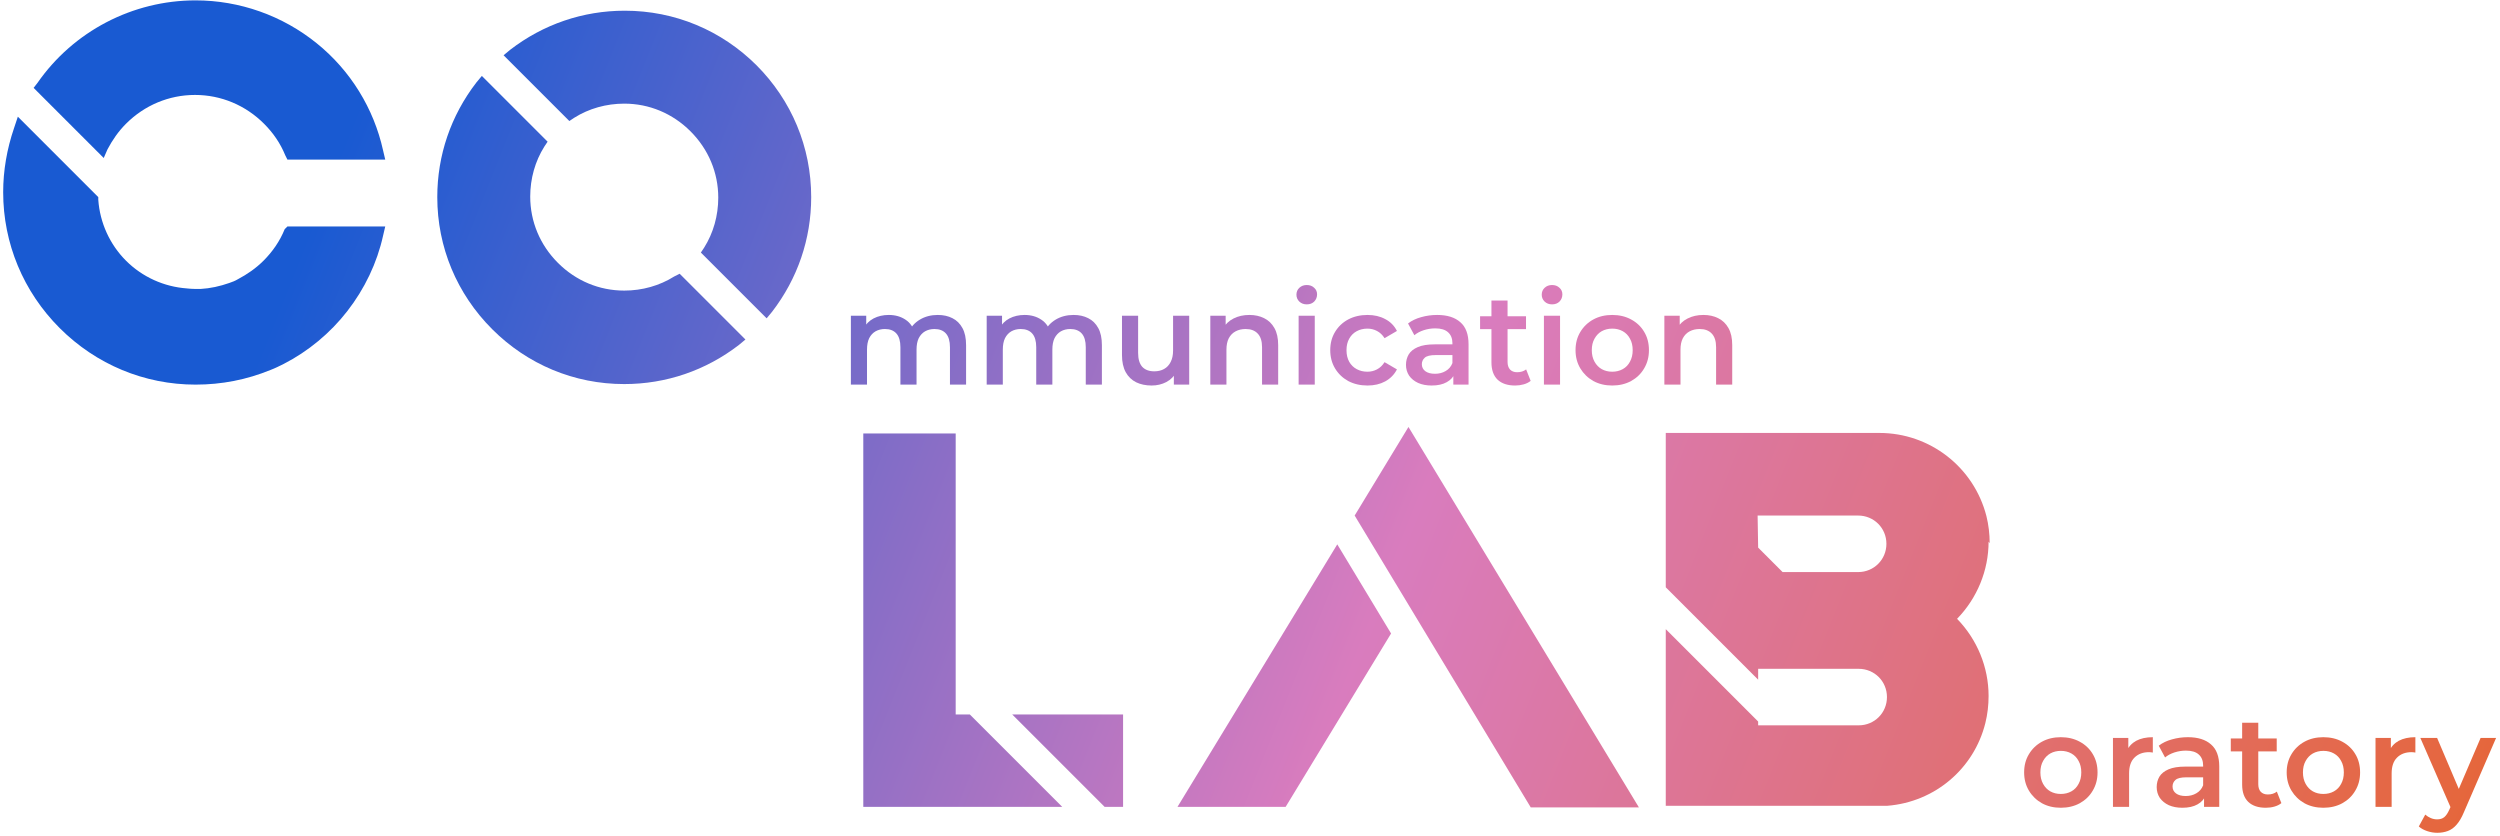<?xml version="1.0" encoding="UTF-8"?> <svg xmlns="http://www.w3.org/2000/svg" width="598" height="200" viewBox="0 0 598 200" fill="none"> <path d="M25.72 35.71L24.81 37.79L8.04 21.02L8.95 19.85C17.53 7.5 31.7 0.09 46.78 0.09C57.31 0.09 67.58 3.73 75.77 10.36C83.83 16.86 89.42 25.96 91.63 35.97L92.15 38.18H68.75L68.23 37.14C67.06 34.28 65.37 31.81 63.16 29.6C58.74 25.18 52.89 22.71 46.65 22.71C40.41 22.71 34.56 25.18 30.14 29.6C28.32 31.42 26.89 33.5 25.72 35.71ZM68.1 54.82L68.75 54.17H92.15L91.63 56.38C90.2 62.88 87.21 69.12 83.05 74.45C79.02 79.65 73.69 84.07 67.84 87.06C66.8 87.58 65.76 88.1 64.72 88.49C59 90.83 53.02 92 46.78 92C34.56 92 22.99 87.19 14.28 78.48C5.57 69.77 0.76 58.2 0.76 45.98C0.76 40.78 1.67 35.58 3.36 30.64L4.27 27.91L23.51 47.15V47.8C23.9 53.26 26.24 58.46 30.14 62.36C34.04 66.26 39.24 68.6 44.7 68.99C45.74 69.12 46.91 69.12 47.95 69.12C50.29 68.99 52.63 68.47 54.84 67.69C55.62 67.43 56.27 67.17 56.92 66.78C59.13 65.61 61.21 64.18 63.03 62.36C65.24 60.15 66.93 57.68 68.1 54.82Z" fill="url(#paint0_linear_1052_2647)"></path> <path d="M181.038 15.69L180.908 15.56C189.358 24.01 194.038 35.19 194.038 47.15C194.038 57.16 190.788 66.65 184.678 74.58L183.378 76.14L167.648 60.41L168.428 59.24C170.638 55.73 171.808 51.57 171.808 47.28C171.808 41.3 169.468 35.71 165.178 31.42C160.888 27.13 155.298 24.79 149.318 24.79C145.028 24.79 140.868 25.96 137.358 28.17L136.188 28.95L120.458 13.22L122.018 11.92C129.948 5.81 139.438 2.56 149.448 2.56C161.408 2.56 172.588 7.24 181.038 15.69ZM161.278 66.13L162.578 65.48L178.308 81.21L176.748 82.51C168.818 88.62 159.328 91.87 149.318 91.87C137.358 91.87 126.178 87.19 117.728 78.74C109.278 70.29 104.598 59.11 104.598 47.15C104.598 37.14 107.848 27.65 113.958 19.72L115.258 18.16L130.988 33.89L130.208 35.06C127.998 38.57 126.828 42.73 126.828 47.02C126.828 53 129.168 58.59 133.458 62.88C137.748 67.17 143.338 69.51 149.318 69.51C153.608 69.51 157.768 68.34 161.278 66.13Z" fill="url(#paint1_linear_1052_2647)"></path> <path d="M224.329 75.336C225.646 75.336 226.808 75.593 227.816 76.108C228.845 76.622 229.647 77.414 230.223 78.484C230.799 79.533 231.087 80.891 231.087 82.557V92H227.23V83.051C227.23 81.59 226.911 80.5 226.273 79.78C225.635 79.06 224.72 78.7 223.527 78.7C222.683 78.7 221.932 78.885 221.274 79.255C220.636 79.626 220.132 80.171 219.762 80.891C219.412 81.611 219.237 82.526 219.237 83.637V92H215.38V83.051C215.38 81.59 215.061 80.5 214.423 79.78C213.786 79.06 212.87 78.7 211.677 78.7C210.833 78.7 210.083 78.885 209.424 79.255C208.786 79.626 208.282 80.171 207.912 80.891C207.562 81.611 207.388 82.526 207.388 83.637V92H203.53V75.521H207.202V79.903L206.554 78.607C207.11 77.537 207.912 76.725 208.961 76.169C210.031 75.614 211.245 75.336 212.603 75.336C214.146 75.336 215.483 75.717 216.614 76.478C217.766 77.239 218.528 78.391 218.898 79.934L217.386 79.41C217.921 78.175 218.805 77.188 220.04 76.447C221.274 75.707 222.704 75.336 224.329 75.336Z" fill="url(#paint2_linear_1052_2647)"></path> <path d="M256.815 75.336C258.132 75.336 259.294 75.593 260.302 76.108C261.331 76.622 262.133 77.414 262.709 78.484C263.285 79.533 263.573 80.891 263.573 82.557V92H259.716V83.051C259.716 81.59 259.397 80.5 258.759 79.78C258.122 79.06 257.206 78.7 256.013 78.7C255.17 78.7 254.419 78.885 253.76 79.255C253.123 79.626 252.619 80.171 252.248 80.891C251.898 81.611 251.724 82.526 251.724 83.637V92H247.866V83.051C247.866 81.59 247.547 80.5 246.91 79.78C246.272 79.06 245.356 78.7 244.163 78.7C243.32 78.7 242.569 78.885 241.91 79.255C241.273 79.626 240.769 80.171 240.398 80.891C240.049 81.611 239.874 82.526 239.874 83.637V92H236.016V75.521H239.689V79.903L239.041 78.607C239.596 77.537 240.398 76.725 241.448 76.169C242.517 75.614 243.731 75.336 245.089 75.336C246.632 75.336 247.969 75.717 249.101 76.478C250.253 77.239 251.014 78.391 251.384 79.934L249.872 79.41C250.407 78.175 251.292 77.188 252.526 76.447C253.76 75.707 255.19 75.336 256.815 75.336Z" fill="url(#paint3_linear_1052_2647)"></path> <path d="M275.477 92.216C274.078 92.216 272.843 91.959 271.774 91.445C270.704 90.91 269.871 90.107 269.274 89.037C268.678 87.947 268.379 86.579 268.379 84.933V75.521H272.237V84.409C272.237 85.89 272.566 87.001 273.224 87.742C273.903 88.462 274.86 88.822 276.094 88.822C276.999 88.822 277.781 88.636 278.439 88.266C279.118 87.896 279.643 87.34 280.013 86.6C280.404 85.859 280.599 84.944 280.599 83.853V75.521H284.457V92H280.784V87.556L281.433 88.914C280.877 89.984 280.064 90.807 278.995 91.383C277.925 91.938 276.752 92.216 275.477 92.216Z" fill="url(#paint4_linear_1052_2647)"></path> <path d="M298.857 75.336C300.174 75.336 301.347 75.593 302.375 76.108C303.425 76.622 304.247 77.414 304.844 78.484C305.441 79.533 305.739 80.891 305.739 82.557V92H301.882V83.051C301.882 81.59 301.532 80.5 300.832 79.78C300.154 79.06 299.197 78.7 297.963 78.7C297.057 78.7 296.255 78.885 295.556 79.255C294.856 79.626 294.311 80.181 293.92 80.922C293.55 81.642 293.365 82.557 293.365 83.668V92H289.507V75.521H293.179V79.965L292.531 78.607C293.107 77.558 293.941 76.756 295.031 76.2C296.142 75.624 297.417 75.336 298.857 75.336Z" fill="url(#paint5_linear_1052_2647)"></path> <path d="M310.632 92V75.521H314.49V92H310.632ZM312.576 72.806C311.856 72.806 311.26 72.579 310.787 72.127C310.334 71.674 310.108 71.129 310.108 70.491C310.108 69.833 310.334 69.288 310.787 68.856C311.26 68.403 311.856 68.177 312.576 68.177C313.296 68.177 313.883 68.393 314.335 68.825C314.808 69.236 315.045 69.761 315.045 70.399C315.045 71.078 314.819 71.654 314.366 72.127C313.914 72.579 313.317 72.806 312.576 72.806Z" fill="url(#paint6_linear_1052_2647)"></path> <path d="M327.113 92.216C325.385 92.216 323.842 91.856 322.484 91.136C321.147 90.395 320.098 89.387 319.336 88.112C318.575 86.836 318.195 85.386 318.195 83.761C318.195 82.115 318.575 80.665 319.336 79.41C320.098 78.134 321.147 77.136 322.484 76.416C323.842 75.696 325.385 75.336 327.113 75.336C328.718 75.336 330.127 75.665 331.341 76.324C332.575 76.961 333.511 77.908 334.149 79.163L331.186 80.891C330.692 80.109 330.086 79.533 329.366 79.163C328.666 78.792 327.905 78.607 327.082 78.607C326.136 78.607 325.282 78.813 324.521 79.224C323.76 79.636 323.163 80.233 322.731 81.014C322.299 81.775 322.083 82.691 322.083 83.761C322.083 84.83 322.299 85.756 322.731 86.538C323.163 87.299 323.76 87.885 324.521 88.297C325.282 88.708 326.136 88.914 327.082 88.914C327.905 88.914 328.666 88.729 329.366 88.359C330.086 87.988 330.692 87.412 331.186 86.63L334.149 88.359C333.511 89.593 332.575 90.55 331.341 91.228C330.127 91.887 328.718 92.216 327.113 92.216Z" fill="url(#paint7_linear_1052_2647)"></path> <path d="M347.636 92V88.667L347.42 87.957V82.125C347.42 80.994 347.08 80.119 346.401 79.502C345.722 78.864 344.694 78.546 343.315 78.546C342.39 78.546 341.474 78.689 340.569 78.978C339.684 79.266 338.933 79.667 338.316 80.181L336.804 77.373C337.689 76.694 338.738 76.19 339.952 75.861C341.186 75.511 342.462 75.336 343.778 75.336C346.165 75.336 348.006 75.912 349.302 77.064C350.619 78.196 351.277 79.955 351.277 82.341V92H347.636ZM342.451 92.216C341.217 92.216 340.137 92.01 339.211 91.599C338.285 91.167 337.565 90.581 337.051 89.84C336.557 89.079 336.31 88.225 336.31 87.279C336.31 86.353 336.527 85.52 336.959 84.779C337.411 84.038 338.141 83.452 339.15 83.02C340.158 82.588 341.495 82.372 343.161 82.372H347.944V84.933H343.439C342.122 84.933 341.238 85.149 340.785 85.581C340.332 85.993 340.106 86.507 340.106 87.124C340.106 87.824 340.384 88.379 340.939 88.791C341.495 89.202 342.266 89.408 343.254 89.408C344.2 89.408 345.044 89.192 345.784 88.76C346.545 88.328 347.091 87.69 347.42 86.847L348.068 89.161C347.697 90.128 347.029 90.879 346.062 91.414C345.116 91.949 343.912 92.216 342.451 92.216Z" fill="url(#paint8_linear_1052_2647)"></path> <path d="M362.43 92.216C360.62 92.216 359.221 91.753 358.233 90.827C357.246 89.881 356.752 88.492 356.752 86.661V71.88H360.609V86.569C360.609 87.351 360.805 87.957 361.196 88.389C361.607 88.822 362.173 89.037 362.893 89.037C363.757 89.037 364.477 88.811 365.053 88.359L366.133 91.105C365.681 91.475 365.125 91.753 364.467 91.938C363.809 92.123 363.13 92.216 362.43 92.216ZM354.036 78.731V75.645H365.022V78.731H354.036Z" fill="url(#paint9_linear_1052_2647)"></path> <path d="M369.306 92V75.521H373.164V92H369.306ZM371.25 72.806C370.53 72.806 369.934 72.579 369.461 72.127C369.008 71.674 368.782 71.129 368.782 70.491C368.782 69.833 369.008 69.288 369.461 68.856C369.934 68.403 370.53 68.177 371.25 68.177C371.97 68.177 372.557 68.393 373.009 68.825C373.483 69.236 373.719 69.761 373.719 70.399C373.719 71.078 373.493 71.654 373.04 72.127C372.588 72.579 371.991 72.806 371.25 72.806Z" fill="url(#paint10_linear_1052_2647)"></path> <path d="M385.633 92.216C383.946 92.216 382.444 91.856 381.127 91.136C379.811 90.395 378.772 89.387 378.01 88.112C377.249 86.836 376.869 85.386 376.869 83.761C376.869 82.115 377.249 80.665 378.01 79.41C378.772 78.134 379.811 77.136 381.127 76.416C382.444 75.696 383.946 75.336 385.633 75.336C387.34 75.336 388.852 75.696 390.169 76.416C391.506 77.136 392.545 78.124 393.286 79.379C394.047 80.634 394.427 82.094 394.427 83.761C394.427 85.386 394.047 86.836 393.286 88.112C392.545 89.387 391.506 90.395 390.169 91.136C388.852 91.856 387.34 92.216 385.633 92.216ZM385.633 88.914C386.579 88.914 387.422 88.708 388.163 88.297C388.904 87.885 389.48 87.289 389.891 86.507C390.323 85.725 390.539 84.81 390.539 83.761C390.539 82.691 390.323 81.775 389.891 81.014C389.48 80.233 388.904 79.636 388.163 79.224C387.422 78.813 386.589 78.607 385.663 78.607C384.717 78.607 383.874 78.813 383.133 79.224C382.413 79.636 381.837 80.233 381.405 81.014C380.973 81.775 380.757 82.691 380.757 83.761C380.757 84.81 380.973 85.725 381.405 86.507C381.837 87.289 382.413 87.885 383.133 88.297C383.874 88.708 384.707 88.914 385.633 88.914Z" fill="url(#paint11_linear_1052_2647)"></path> <path d="M407.466 75.336C408.783 75.336 409.956 75.593 410.984 76.108C412.033 76.622 412.856 77.414 413.453 78.484C414.05 79.533 414.348 80.891 414.348 82.557V92H410.49V83.051C410.49 81.59 410.141 80.5 409.441 79.78C408.762 79.06 407.806 78.7 406.571 78.7C405.666 78.7 404.864 78.885 404.164 79.255C403.465 79.626 402.92 80.181 402.529 80.922C402.159 81.642 401.973 82.557 401.973 83.668V92H398.116V75.521H401.788V79.965L401.14 78.607C401.716 77.558 402.549 76.756 403.64 76.2C404.751 75.624 406.026 75.336 407.466 75.336Z" fill="url(#paint12_linear_1052_2647)"></path> <path d="M231.98 170.9L254.08 193H206.5V103.69H228.6V170.9H231.98ZM242.12 170.9H268.64V193H264.22L242.12 170.9Z" fill="url(#paint13_linear_1052_2647)"></path> <path d="M281.656 193L319.876 130.21L332.746 151.53L307.526 193H281.656ZM336.906 102.13L392.026 193.13H366.156L324.036 123.32L336.906 102.13Z" fill="url(#paint14_linear_1052_2647)"></path> <path d="M475.93 129.95L475.67 129.56C475.67 136.45 472.94 143.08 468.13 148.02C472.94 152.96 475.67 159.59 475.67 166.48C475.67 168.69 475.41 170.9 474.89 172.98C472.16 183.9 462.8 191.83 451.49 192.74C450.84 192.74 450.19 192.74 449.54 192.74H398.45V150.49L420.55 172.59V173.5H444.6C448.37 173.5 451.36 170.51 451.36 166.74C451.36 162.97 448.37 159.98 444.6 159.98H420.55V162.58L398.45 140.48V103.56H449.54C461.63 103.56 472.16 111.75 475.15 123.45C475.67 125.53 475.93 127.74 475.93 129.95ZM420.42 123.32L420.55 130.99L426.4 136.84H444.47C448.24 136.84 451.23 133.85 451.23 130.08C451.23 126.31 448.24 123.32 444.47 123.32H420.42Z" fill="url(#paint15_linear_1052_2647)"></path> <path d="M492.937 193.216C491.25 193.216 489.748 192.856 488.431 192.136C487.115 191.395 486.076 190.387 485.314 189.112C484.553 187.836 484.173 186.386 484.173 184.761C484.173 183.115 484.553 181.665 485.314 180.41C486.076 179.134 487.115 178.136 488.431 177.416C489.748 176.696 491.25 176.336 492.937 176.336C494.644 176.336 496.156 176.696 497.473 177.416C498.81 178.136 499.849 179.124 500.59 180.379C501.351 181.634 501.731 183.094 501.731 184.761C501.731 186.386 501.351 187.836 500.59 189.112C499.849 190.387 498.81 191.395 497.473 192.136C496.156 192.856 494.644 193.216 492.937 193.216ZM492.937 189.914C493.883 189.914 494.726 189.709 495.467 189.297C496.208 188.886 496.784 188.289 497.195 187.507C497.627 186.726 497.843 185.81 497.843 184.761C497.843 183.691 497.627 182.776 497.195 182.014C496.784 181.233 496.208 180.636 495.467 180.225C494.726 179.813 493.893 179.607 492.967 179.607C492.021 179.607 491.178 179.813 490.437 180.225C489.717 180.636 489.141 181.233 488.709 182.014C488.277 182.776 488.061 183.691 488.061 184.761C488.061 185.81 488.277 186.726 488.709 187.507C489.141 188.289 489.717 188.886 490.437 189.297C491.178 189.709 492.011 189.914 492.937 189.914Z" fill="url(#paint16_linear_1052_2647)"></path> <path d="M505.42 193V176.521H509.092V181.058L508.66 179.731C509.154 178.62 509.925 177.776 510.975 177.2C512.044 176.624 513.371 176.336 514.955 176.336V180.009C514.791 179.967 514.636 179.947 514.492 179.947C514.348 179.926 514.204 179.916 514.06 179.916C512.6 179.916 511.437 180.348 510.573 181.212C509.709 182.056 509.277 183.321 509.277 185.008V193H505.42Z" fill="url(#paint17_linear_1052_2647)"></path> <path d="M527.205 193V189.667L526.989 188.958V183.125C526.989 181.994 526.649 181.119 525.971 180.502C525.292 179.865 524.263 179.546 522.885 179.546C521.959 179.546 521.043 179.69 520.138 179.978C519.254 180.266 518.503 180.667 517.885 181.181L516.373 178.373C517.258 177.694 518.307 177.19 519.521 176.861C520.755 176.511 522.031 176.336 523.348 176.336C525.734 176.336 527.575 176.912 528.871 178.064C530.188 179.196 530.846 180.955 530.846 183.341V193H527.205ZM522.021 193.216C520.786 193.216 519.706 193.01 518.78 192.599C517.855 192.167 517.135 191.581 516.62 190.84C516.126 190.079 515.88 189.225 515.88 188.279C515.88 187.353 516.096 186.52 516.528 185.779C516.98 185.039 517.711 184.452 518.719 184.02C519.727 183.588 521.064 183.372 522.73 183.372H527.513V185.933H523.008C521.691 185.933 520.807 186.149 520.354 186.581C519.902 186.993 519.675 187.507 519.675 188.124C519.675 188.824 519.953 189.379 520.508 189.791C521.064 190.202 521.835 190.408 522.823 190.408C523.769 190.408 524.613 190.192 525.353 189.76C526.115 189.328 526.66 188.69 526.989 187.847L527.637 190.161C527.267 191.128 526.598 191.879 525.631 192.414C524.685 192.949 523.481 193.216 522.021 193.216Z" fill="url(#paint18_linear_1052_2647)"></path> <path d="M541.999 193.216C540.189 193.216 538.79 192.753 537.802 191.828C536.815 190.881 536.321 189.493 536.321 187.662V172.88H540.179V187.569C540.179 188.351 540.374 188.958 540.765 189.39C541.176 189.822 541.742 190.038 542.462 190.038C543.326 190.038 544.046 189.811 544.622 189.359L545.702 192.105C545.25 192.476 544.694 192.753 544.036 192.938C543.378 193.124 542.699 193.216 541.999 193.216ZM533.606 179.731V176.645H544.591V179.731H533.606Z" fill="url(#paint19_linear_1052_2647)"></path> <path d="M555.739 193.216C554.052 193.216 552.55 192.856 551.234 192.136C549.917 191.395 548.878 190.387 548.117 189.112C547.356 187.836 546.975 186.386 546.975 184.761C546.975 183.115 547.356 181.665 548.117 180.41C548.878 179.134 549.917 178.136 551.234 177.416C552.55 176.696 554.052 176.336 555.739 176.336C557.447 176.336 558.959 176.696 560.276 177.416C561.613 178.136 562.652 179.124 563.392 180.379C564.153 181.634 564.534 183.094 564.534 184.761C564.534 186.386 564.153 187.836 563.392 189.112C562.652 190.387 561.613 191.395 560.276 192.136C558.959 192.856 557.447 193.216 555.739 193.216ZM555.739 189.914C556.686 189.914 557.529 189.709 558.27 189.297C559.01 188.886 559.586 188.289 559.998 187.507C560.43 186.726 560.646 185.81 560.646 184.761C560.646 183.691 560.43 182.776 559.998 182.014C559.586 181.233 559.01 180.636 558.27 180.225C557.529 179.813 556.696 179.607 555.77 179.607C554.824 179.607 553.98 179.813 553.24 180.225C552.52 180.636 551.944 181.233 551.512 182.014C551.08 182.776 550.864 183.691 550.864 184.761C550.864 185.81 551.08 186.726 551.512 187.507C551.944 188.289 552.52 188.886 553.24 189.297C553.98 189.709 554.813 189.914 555.739 189.914Z" fill="url(#paint20_linear_1052_2647)"></path> <path d="M568.223 193V176.521H571.895V181.058L571.463 179.731C571.957 178.62 572.728 177.776 573.777 177.2C574.847 176.624 576.174 176.336 577.758 176.336V180.009C577.593 179.967 577.439 179.947 577.295 179.947C577.151 179.926 577.007 179.916 576.863 179.916C575.402 179.916 574.24 180.348 573.376 181.212C572.512 182.056 572.08 183.321 572.08 185.008V193H568.223Z" fill="url(#paint21_linear_1052_2647)"></path> <path d="M582.991 199.203C582.188 199.203 581.386 199.069 580.584 198.802C579.781 198.534 579.113 198.164 578.578 197.691L580.121 194.852C580.512 195.201 580.954 195.479 581.448 195.685C581.942 195.891 582.446 195.993 582.96 195.993C583.659 195.993 584.225 195.819 584.657 195.469C585.089 195.119 585.49 194.533 585.861 193.71L586.817 191.55L587.126 191.087L593.359 176.521H597.062L589.348 194.327C588.833 195.561 588.257 196.539 587.62 197.259C587.002 197.979 586.303 198.483 585.521 198.771C584.76 199.059 583.916 199.203 582.991 199.203ZM586.385 193.586L578.948 176.521H582.96L589.008 190.747L586.385 193.586Z" fill="url(#paint22_linear_1052_2647)"></path> <defs> <linearGradient id="paint0_linear_1052_2647" x1="84.538" y1="28.373" x2="592.647" y2="231.199" gradientUnits="userSpaceOnUse"> <stop stop-color="#195AD2"></stop> <stop offset="0.495" stop-color="#D97CBE"></stop> <stop offset="1" stop-color="#E66534"></stop> </linearGradient> <linearGradient id="paint1_linear_1052_2647" x1="84.538" y1="28.373" x2="592.647" y2="231.199" gradientUnits="userSpaceOnUse"> <stop stop-color="#195AD2"></stop> <stop offset="0.495" stop-color="#D97CBE"></stop> <stop offset="1" stop-color="#E66534"></stop> </linearGradient> <linearGradient id="paint2_linear_1052_2647" x1="84.538" y1="28.373" x2="592.647" y2="231.199" gradientUnits="userSpaceOnUse"> <stop stop-color="#195AD2"></stop> <stop offset="0.495" stop-color="#D97CBE"></stop> <stop offset="1" stop-color="#E66534"></stop> </linearGradient> <linearGradient id="paint3_linear_1052_2647" x1="84.538" y1="28.373" x2="592.647" y2="231.199" gradientUnits="userSpaceOnUse"> <stop stop-color="#195AD2"></stop> <stop offset="0.495" stop-color="#D97CBE"></stop> <stop offset="1" stop-color="#E66534"></stop> </linearGradient> <linearGradient id="paint4_linear_1052_2647" x1="84.538" y1="28.373" x2="592.647" y2="231.199" gradientUnits="userSpaceOnUse"> <stop stop-color="#195AD2"></stop> <stop offset="0.495" stop-color="#D97CBE"></stop> <stop offset="1" stop-color="#E66534"></stop> </linearGradient> <linearGradient id="paint5_linear_1052_2647" x1="84.538" y1="28.373" x2="592.647" y2="231.199" gradientUnits="userSpaceOnUse"> <stop stop-color="#195AD2"></stop> <stop offset="0.495" stop-color="#D97CBE"></stop> <stop offset="1" stop-color="#E66534"></stop> </linearGradient> <linearGradient id="paint6_linear_1052_2647" x1="84.538" y1="28.373" x2="592.647" y2="231.199" gradientUnits="userSpaceOnUse"> <stop stop-color="#195AD2"></stop> <stop offset="0.495" stop-color="#D97CBE"></stop> <stop offset="1" stop-color="#E66534"></stop> </linearGradient> <linearGradient id="paint7_linear_1052_2647" x1="84.538" y1="28.373" x2="592.647" y2="231.199" gradientUnits="userSpaceOnUse"> <stop stop-color="#195AD2"></stop> <stop offset="0.495" stop-color="#D97CBE"></stop> <stop offset="1" stop-color="#E66534"></stop> </linearGradient> <linearGradient id="paint8_linear_1052_2647" x1="84.538" y1="28.373" x2="592.647" y2="231.199" gradientUnits="userSpaceOnUse"> <stop stop-color="#195AD2"></stop> <stop offset="0.495" stop-color="#D97CBE"></stop> <stop offset="1" stop-color="#E66534"></stop> </linearGradient> <linearGradient id="paint9_linear_1052_2647" x1="84.538" y1="28.373" x2="592.647" y2="231.199" gradientUnits="userSpaceOnUse"> <stop stop-color="#195AD2"></stop> <stop offset="0.495" stop-color="#D97CBE"></stop> <stop offset="1" stop-color="#E66534"></stop> </linearGradient> <linearGradient id="paint10_linear_1052_2647" x1="84.538" y1="28.373" x2="592.647" y2="231.199" gradientUnits="userSpaceOnUse"> <stop stop-color="#195AD2"></stop> <stop offset="0.495" stop-color="#D97CBE"></stop> <stop offset="1" stop-color="#E66534"></stop> </linearGradient> <linearGradient id="paint11_linear_1052_2647" x1="84.538" y1="28.373" x2="592.647" y2="231.199" gradientUnits="userSpaceOnUse"> <stop stop-color="#195AD2"></stop> <stop offset="0.495" stop-color="#D97CBE"></stop> <stop offset="1" stop-color="#E66534"></stop> </linearGradient> <linearGradient id="paint12_linear_1052_2647" x1="84.538" y1="28.373" x2="592.647" y2="231.199" gradientUnits="userSpaceOnUse"> <stop stop-color="#195AD2"></stop> <stop offset="0.495" stop-color="#D97CBE"></stop> <stop offset="1" stop-color="#E66534"></stop> </linearGradient> <linearGradient id="paint13_linear_1052_2647" x1="84.538" y1="28.373" x2="592.647" y2="231.199" gradientUnits="userSpaceOnUse"> <stop stop-color="#195AD2"></stop> <stop offset="0.495" stop-color="#D97CBE"></stop> <stop offset="1" stop-color="#E66534"></stop> </linearGradient> <linearGradient id="paint14_linear_1052_2647" x1="84.538" y1="28.373" x2="592.647" y2="231.199" gradientUnits="userSpaceOnUse"> <stop stop-color="#195AD2"></stop> <stop offset="0.495" stop-color="#D97CBE"></stop> <stop offset="1" stop-color="#E66534"></stop> </linearGradient> <linearGradient id="paint15_linear_1052_2647" x1="84.538" y1="28.373" x2="592.647" y2="231.199" gradientUnits="userSpaceOnUse"> <stop stop-color="#195AD2"></stop> <stop offset="0.495" stop-color="#D97CBE"></stop> <stop offset="1" stop-color="#E66534"></stop> </linearGradient> <linearGradient id="paint16_linear_1052_2647" x1="84.538" y1="28.373" x2="592.647" y2="231.199" gradientUnits="userSpaceOnUse"> <stop stop-color="#195AD2"></stop> <stop offset="0.495" stop-color="#D97CBE"></stop> <stop offset="1" stop-color="#E66534"></stop> </linearGradient> <linearGradient id="paint17_linear_1052_2647" x1="84.538" y1="28.373" x2="592.647" y2="231.199" gradientUnits="userSpaceOnUse"> <stop stop-color="#195AD2"></stop> <stop offset="0.495" stop-color="#D97CBE"></stop> <stop offset="1" stop-color="#E66534"></stop> </linearGradient> <linearGradient id="paint18_linear_1052_2647" x1="84.538" y1="28.373" x2="592.647" y2="231.199" gradientUnits="userSpaceOnUse"> <stop stop-color="#195AD2"></stop> <stop offset="0.495" stop-color="#D97CBE"></stop> <stop offset="1" stop-color="#E66534"></stop> </linearGradient> <linearGradient id="paint19_linear_1052_2647" x1="84.538" y1="28.373" x2="592.647" y2="231.199" gradientUnits="userSpaceOnUse"> <stop stop-color="#195AD2"></stop> <stop offset="0.495" stop-color="#D97CBE"></stop> <stop offset="1" stop-color="#E66534"></stop> </linearGradient> <linearGradient id="paint20_linear_1052_2647" x1="84.538" y1="28.373" x2="592.647" y2="231.199" gradientUnits="userSpaceOnUse"> <stop stop-color="#195AD2"></stop> <stop offset="0.495" stop-color="#D97CBE"></stop> <stop offset="1" stop-color="#E66534"></stop> </linearGradient> <linearGradient id="paint21_linear_1052_2647" x1="84.538" y1="28.373" x2="592.647" y2="231.199" gradientUnits="userSpaceOnUse"> <stop stop-color="#195AD2"></stop> <stop offset="0.495" stop-color="#D97CBE"></stop> <stop offset="1" stop-color="#E66534"></stop> </linearGradient> <linearGradient id="paint22_linear_1052_2647" x1="84.538" y1="28.373" x2="592.647" y2="231.199" gradientUnits="userSpaceOnUse"> <stop stop-color="#195AD2"></stop> <stop offset="0.495" stop-color="#D97CBE"></stop> <stop offset="1" stop-color="#E66534"></stop> </linearGradient> </defs> </svg> 